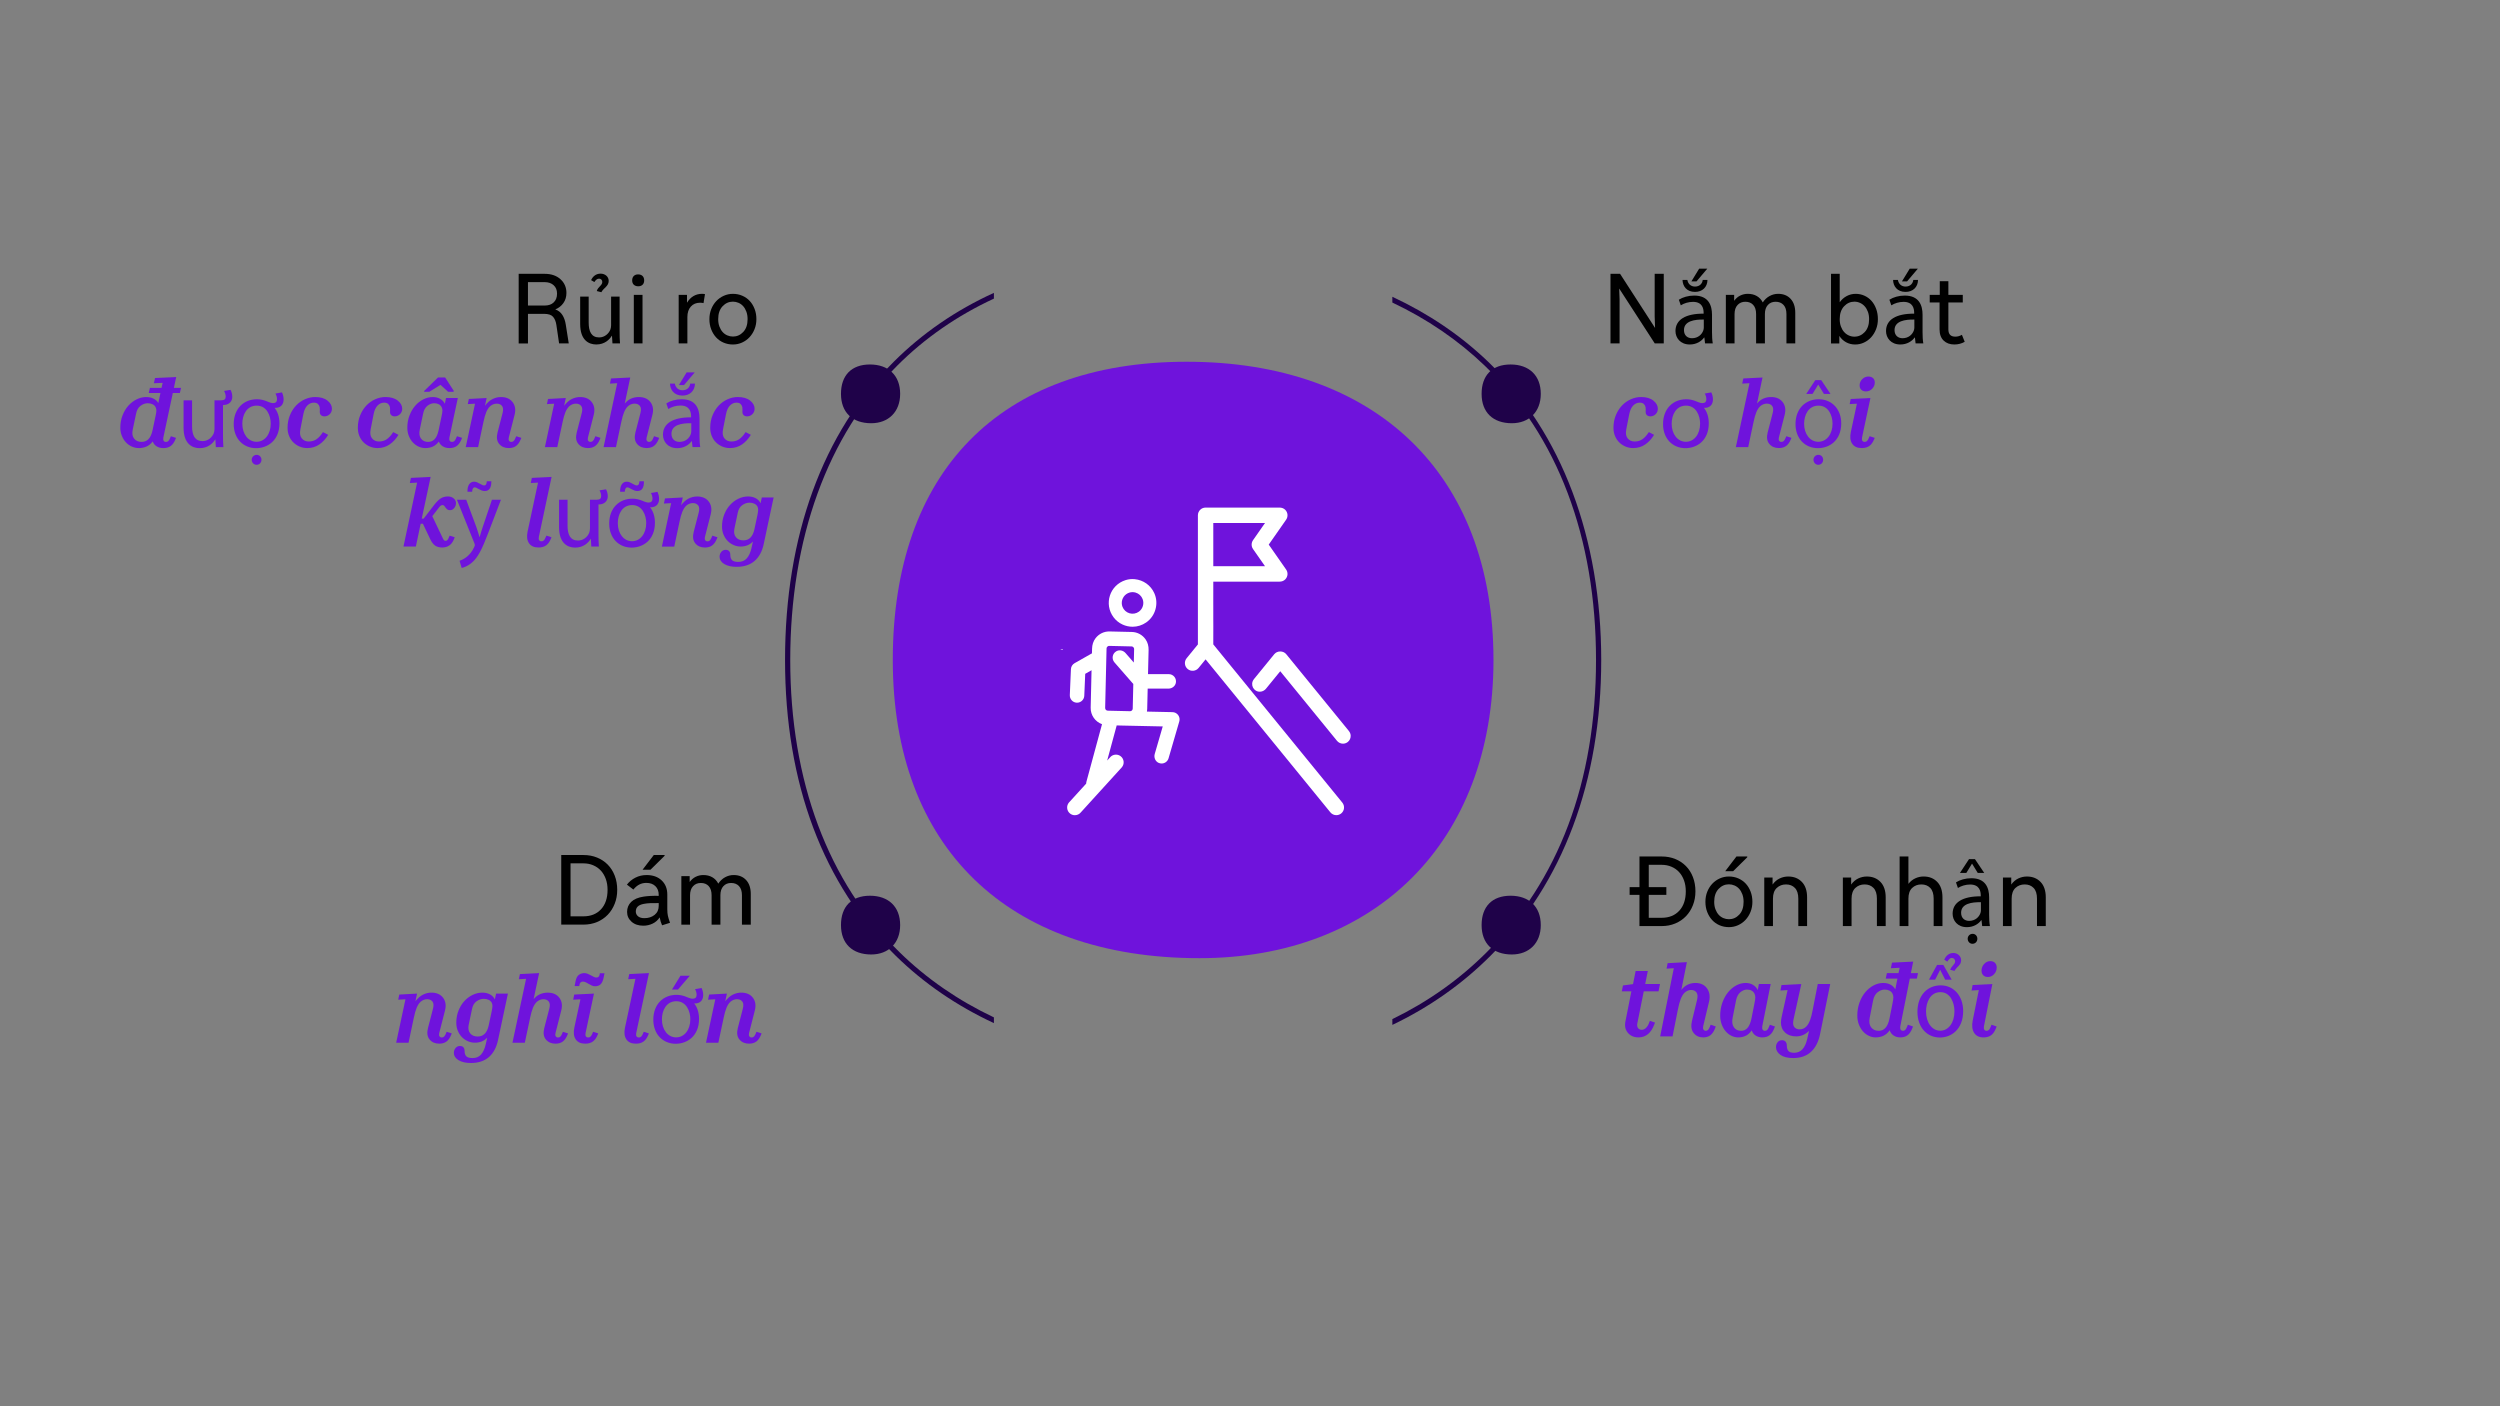 <?xml version="1.0" encoding="UTF-8"?>
<svg xmlns="http://www.w3.org/2000/svg" id="Calque_1" data-name="Calque 1" viewBox="0 0 1920 1080">
  <rect x="0" y="0" width="1920" height="1080" fill="#808080" stroke="none"/>
  <defs>
    <style>
      .cls-1, .cls-2 {
        fill-rule: evenodd;
      }

      .cls-1, .cls-3 {
        fill: #1f0249;
      }

      .cls-2, .cls-4 {
        fill: #6f13dc;
      }

      .cls-5 {
        fill: #fff;
      }
    </style>
  </defs>
  <path class="cls-2" d="M1146.99,506.85c0-143.97-91.6-229.03-235.58-229.03s-225.75,85.06-225.75,229.03,88.33,229.03,235.58,229.03c134.16,0,225.76-88.36,225.76-229.03Z"></path>
  <path class="cls-1" d="M691.32,302.48c0-14.18-9.02-22.56-23.21-22.56s-22.24,8.38-22.24,22.56,8.7,22.56,23.21,22.56c13.22,0,22.24-8.7,22.24-22.56Z"></path>
  <path class="cls-1" d="M1183.32,302.48c0-14.18-9.02-22.56-23.21-22.56s-22.24,8.38-22.24,22.56,8.7,22.56,23.21,22.56c13.22,0,22.24-8.7,22.24-22.56Z"></path>
  <path class="cls-1" d="M691.32,710.48c0-14.18-9.02-22.56-23.21-22.56s-22.24,8.38-22.24,22.56,8.7,22.56,23.21,22.56c13.22,0,22.24-8.7,22.24-22.56Z"></path>
  <path class="cls-1" d="M1183.32,710.48c0-14.18-9.02-22.56-23.21-22.56s-22.24,8.38-22.24,22.56,8.7,22.56,23.21,22.56c13.22,0,22.24-8.7,22.24-22.56Z"></path>
  <g>
    <path d="M431.05,656.66h17.08c3.76,0,7.23.64,10.39,1.93,3.17,1.29,5.9,3.09,8.2,5.42,2.3,2.33,4.1,5.15,5.38,8.46,1.29,3.32,1.93,6.96,1.93,10.91s-.64,7.42-1.93,10.69c-1.29,3.27-3.07,6.09-5.35,8.46-2.28,2.38-5.01,4.23-8.2,5.57-3.19,1.34-6.67,2-10.43,2h-17.08v-53.46ZM448.12,663.05h-9.95v40.69h9.95c5.64,0,10.13-1.81,13.48-5.42,3.34-3.61,5.01-8.59,5.01-14.92,0-3.07-.46-5.87-1.37-8.39-.92-2.52-2.19-4.67-3.82-6.42-1.63-1.76-3.59-3.12-5.87-4.08-2.28-.96-4.75-1.45-7.42-1.45Z"></path>
    <path d="M496.53,672.03c4.85,0,8.72,1.37,11.62,4.12,2.9,2.75,4.34,6.37,4.34,10.88v11.29c0,1.98.15,3.65.45,5.01.3,1.36.84,3.16,1.63,5.38l-6.09,1.93c-.45-.99-.82-1.98-1.11-2.97-.3-.99-.55-2.03-.74-3.12-1.39,2.13-3.19,3.72-5.42,4.79-2.23,1.06-4.6,1.6-7.13,1.6-3.71,0-6.72-1.01-9.02-3.04-2.3-2.03-3.45-4.55-3.45-7.57s1.05-5.63,3.16-7.68c2.1-2.05,5.28-3.4,9.54-4.05,1.63-.25,3.4-.42,5.31-.52,1.9-.1,4-.12,6.27-.07v-.82c0-2.77-.85-4.99-2.56-6.64-1.71-1.66-4.02-2.49-6.94-2.49-1.98,0-3.79.42-5.42,1.26-1.63.84-3.14,2.13-4.53,3.86l-4.97-3.79c1.78-2.28,3.97-4.07,6.57-5.38s5.43-1.97,8.5-1.97ZM488.29,699.95c0,1.54.57,2.78,1.71,3.75,1.14.96,2.75,1.45,4.83,1.45,3.17,0,5.8-.84,7.91-2.52,2.1-1.68,3.16-4.01,3.16-6.98v-2.08c-2.33-.05-4.43-.04-6.31.04-1.88.07-3.59.26-5.12.56-2.13.4-3.69,1.08-4.68,2.04-.99.96-1.48,2.22-1.48,3.75ZM493.49,667.95l8.61-11.29h8.32v.59l-10.84,10.69h-6.09Z"></path>
    <path d="M576.57,710.12h-6.76v-22.57c0-3.07-.76-5.41-2.26-7.02-1.51-1.61-3.53-2.41-6.05-2.41s-4.47.83-5.98,2.49c-1.51,1.66-2.26,3.97-2.26,6.94v22.57h-6.76v-22.57c0-3.07-.74-5.41-2.23-7.02-1.48-1.61-3.49-2.41-6.01-2.41s-4.48.83-6.01,2.49c-1.53,1.66-2.3,3.97-2.3,6.94v22.57h-6.68v-37.27h6.39v4.53c1.29-1.78,2.83-3.12,4.64-4.01,1.81-.89,3.75-1.34,5.83-1.34,2.67,0,4.99.57,6.94,1.71,1.95,1.14,3.48,2.77,4.57,4.9,1.39-2.13,3.12-3.76,5.2-4.9,2.08-1.14,4.28-1.71,6.61-1.71,4.01,0,7.2,1.29,9.58,3.86,2.38,2.57,3.56,6.14,3.56,10.69v23.54Z"></path>
  </g>
  <g>
    <path class="cls-4" d="M304.26,800.8l7.13-33.34-5.57.3.82-3.94,13.66-.74-1.26,5.94c1.83-2.42,3.79-4.14,5.87-5.16,2.08-1.01,4.21-1.52,6.39-1.52,4.01,0,7,1.31,8.98,3.93,1.98,2.62,2.47,5.87,1.49,9.73l-4.46,17.45c-.25,1.04-.17,1.86.22,2.45.4.59.99.89,1.78.89.69,0,1.29-.23,1.78-.71.49-.47.99-1.32,1.48-2.56l.45-1.11,3.94,1.26-.45,1.11c-.94,2.33-2.14,4.03-3.6,5.12-1.46,1.09-3.33,1.63-5.61,1.63-3.12,0-5.57-1.06-7.35-3.19-1.78-2.13-2.2-5.05-1.26-8.76l3.86-14.92c.64-2.47.51-4.31-.41-5.49-.92-1.19-2.29-1.78-4.12-1.78-.94,0-1.86.19-2.75.56-.89.37-1.68.88-2.38,1.52-1.14,1.09-2.1,2.6-2.9,4.53-.79,1.93-1.51,4.46-2.15,7.57l-4.08,19.23h-9.5Z"></path>
    <path class="cls-4" d="M390.08,763.08l-7.65,35.93c-1.19,5.54-3.52,9.83-6.98,12.84-3.47,3.02-8.07,4.53-13.81,4.53-3.91,0-7.07-.72-9.47-2.15-2.4-1.44-3.6-3.34-3.6-5.72,0-1.34.43-2.54,1.3-3.6.87-1.07,1.99-1.6,3.38-1.6,1.19,0,2.08.35,2.67,1.04.59.69.89,1.68.89,2.97,0,1.68.43,2.98,1.3,3.9.87.92,2.51,1.37,4.94,1.37,2.62,0,4.75-.9,6.39-2.71,1.63-1.81,2.85-4.47,3.64-7.98l1.11-4.97c-1.34,1.39-2.8,2.38-4.38,2.97-1.58.59-3.29.89-5.12.89s-3.54-.37-5.27-1.11c-1.73-.74-3.26-1.77-4.57-3.08-1.31-1.31-2.38-2.92-3.19-4.83-.82-1.91-1.23-4-1.23-6.27,0-3.32.56-6.4,1.67-9.24,1.11-2.85,2.6-5.3,4.45-7.35,1.86-2.05,4-3.66,6.42-4.83,2.42-1.16,4.9-1.74,7.42-1.74,2.28,0,4.24.45,5.9,1.34,1.66.89,2.91,2.18,3.75,3.86l.97-4.46h9.06ZM366.92,796.05c2.13,0,3.9-.69,5.31-2.08,1.41-1.38,2.44-3.51,3.08-6.38l2.3-10.84c.4-1.93.59-3.33.59-4.2s-.17-1.67-.52-2.41c-.5-.99-1.3-1.75-2.41-2.26s-2.36-.78-3.75-.78c-1.88,0-3.71.62-5.49,1.86-1.78,1.24-2.95,3.17-3.49,5.79l-2.6,12.4c-.54,2.67-.16,4.83,1.15,6.46,1.31,1.63,3.25,2.45,5.83,2.45Z"></path>
    <path class="cls-4" d="M435.82,794.79c-.94,2.33-2.14,4.03-3.6,5.12-1.46,1.09-3.33,1.63-5.61,1.63-3.12,0-5.57-1.06-7.35-3.19-1.78-2.13-2.2-5.05-1.26-8.76l3.86-14.92c.64-2.47.51-4.31-.41-5.49-.92-1.19-2.29-1.78-4.12-1.78-.94,0-1.86.19-2.75.56-.89.37-1.68.88-2.38,1.52-1.14,1.09-2.1,2.6-2.9,4.53-.79,1.93-1.51,4.46-2.15,7.57l-4.08,19.23h-9.5l10.47-49.08-5.57.3.82-3.94,14.77-.74-4.23,19.97c1.58-1.83,3.28-3.12,5.09-3.86,1.81-.74,3.7-1.11,5.68-1.11,4.01,0,7,1.31,8.98,3.93,1.98,2.62,2.47,5.87,1.48,9.73l-4.45,17.45c-.25,1.04-.17,1.86.22,2.45.4.59.99.89,1.78.89.69,0,1.29-.23,1.78-.71.49-.47.99-1.32,1.48-2.56l.45-1.11,3.94,1.26-.45,1.11Z"></path>
    <path class="cls-4" d="M441.09,789.29l4.68-21.83-5.57.3.82-3.94,15.15-.74-6.46,30.37c-.2,1.09-.11,1.92.26,2.49.37.57.98.85,1.82.85.69,0,1.29-.23,1.78-.71.49-.47.99-1.32,1.48-2.56l.45-1.11,3.94,1.26-.45,1.11c-.94,2.33-2.17,4.03-3.68,5.12-1.51,1.09-3.45,1.63-5.83,1.63-3.42,0-5.87-1.11-7.35-3.34s-1.83-5.2-1.04-8.91ZM441.31,757.29l.74-3.79c.45-2.28,1.27-3.87,2.49-4.79,1.21-.92,2.64-1.37,4.27-1.37.79,0,1.62.17,2.49.52.87.35,1.69.74,2.49,1.19.79.45,1.55.84,2.26,1.19.72.35,1.35.52,1.89.52.64,0,1.19-.16,1.63-.48.45-.32.74-.85.89-1.6l.22-1.19h3.56l-.59,3.12c-.45,2.28-1.18,3.99-2.19,5.12-1.02,1.14-2.51,1.71-4.49,1.71-.89,0-1.73-.19-2.52-.56-.79-.37-1.56-.78-2.3-1.23-.74-.45-1.49-.85-2.23-1.22-.74-.37-1.48-.56-2.23-.56-.64,0-1.2.17-1.67.52-.47.35-.78.92-.93,1.71l-.22,1.19h-3.56Z"></path>
    <path class="cls-4" d="M497.89,794.79c-.94,2.33-2.17,4.03-3.68,5.12-1.51,1.09-3.45,1.63-5.83,1.63-3.42,0-5.87-1.11-7.35-3.34s-1.83-5.2-1.04-8.91l8.02-37.57-5.57.3.82-3.94,15.15-.74-9.8,46.11c-.2,1.09-.11,1.92.26,2.49.37.57.98.85,1.82.85.69,0,1.29-.23,1.78-.71.49-.47.99-1.32,1.48-2.56l.45-1.11,3.94,1.26-.45,1.11Z"></path>
    <path class="cls-4" d="M538.8,758.77c.74,1.56,1.26,3.34,1.26,5.42,0,4.01-2.38,6.68-6.91,6.46,2.38,2.97,3.71,7.05,3.71,11.88,0,13.29-9.21,19.08-17.89,19.08-9.73,0-17.23-7.13-17.23-18.49,0-12.03,7.87-19.08,17.82-19.08,2.23,0,4.16.37,6.16,1.04,1.78.52,4.01,1.93,6.31,1.93,1.93,0,2.97-1.04,2.97-2.97,0-1.63-.52-3.12-1.19-4.38l4.98-.89ZM508.36,782.9c0,7.87,4.53,13.81,10.91,13.81s10.91-5.87,10.91-13.96c0-6.09-3.04-13.81-10.77-13.81s-11.06,7.13-11.06,13.96ZM529.81,749.34l-9.13,10.62h-4.6l6.53-10.62h7.2Z"></path>
    <path class="cls-4" d="M542.21,800.8l7.13-33.34-5.57.3.82-3.94,13.66-.74-1.26,5.94c1.83-2.42,3.79-4.14,5.87-5.16,2.08-1.01,4.21-1.52,6.39-1.52,4.01,0,7,1.31,8.98,3.93,1.98,2.62,2.47,5.87,1.49,9.73l-4.46,17.45c-.25,1.04-.17,1.86.22,2.45.4.59.99.89,1.78.89.69,0,1.29-.23,1.78-.71.49-.47.99-1.32,1.48-2.56l.45-1.11,3.94,1.26-.45,1.11c-.94,2.33-2.14,4.03-3.6,5.12-1.46,1.09-3.33,1.63-5.61,1.63-3.12,0-5.57-1.06-7.35-3.19-1.78-2.13-2.2-5.05-1.26-8.76l3.86-14.92c.64-2.47.51-4.31-.41-5.49-.92-1.19-2.29-1.78-4.12-1.78-.94,0-1.86.19-2.75.56-.89.37-1.68.88-2.38,1.52-1.14,1.09-2.1,2.6-2.9,4.53-.79,1.93-1.51,4.46-2.15,7.57l-4.08,19.23h-9.5Z"></path>
  </g>
  <g>
    <path class="cls-4" d="M106.59,344.12c-1.78,0-3.53-.37-5.23-1.11-1.71-.74-3.22-1.79-4.53-3.16-1.31-1.36-2.38-3.02-3.19-4.97-.82-1.96-1.23-4.1-1.23-6.42,0-3.37.56-6.5,1.67-9.39,1.11-2.9,2.6-5.38,4.45-7.46,1.86-2.08,3.98-3.71,6.39-4.9,2.4-1.19,4.86-1.78,7.39-1.78,2.13,0,3.98.4,5.57,1.19,1.58.79,2.82,1.93,3.71,3.42l1.63-7.72h-8.98l.89-3.93h8.91l.89-3.86-6.76.3.89-4.01,16.26-.74-1.78,8.32h5.49l-.89,3.93h-5.42l-7.28,34.23c-.2,1.09-.11,1.92.26,2.49.37.57.98.85,1.82.85.69,0,1.29-.23,1.78-.71.49-.47.99-1.32,1.48-2.56l.45-1.11,3.94,1.26-.45,1.11c-.94,2.33-2.14,4.03-3.6,5.12-1.46,1.09-3.35,1.63-5.68,1.63-1.98,0-3.69-.45-5.12-1.34-1.44-.89-2.45-2.15-3.04-3.79-1.39,1.83-2.98,3.14-4.79,3.94-1.81.79-3.77,1.19-5.9,1.19ZM108.82,339.37c2.13,0,3.88-.73,5.27-2.19,1.39-1.46,2.4-3.67,3.04-6.64l2.3-10.84c.45-2.03.67-3.5.67-4.42s-.2-1.77-.59-2.56c-.5-.99-1.29-1.74-2.38-2.26-1.09-.52-2.33-.78-3.71-.78-1.88,0-3.7.66-5.46,1.97-1.76,1.31-2.91,3.33-3.45,6.05l-2.6,12.4c-.59,2.82-.22,5.07,1.11,6.76,1.34,1.68,3.27,2.52,5.79,2.52Z"></path>
    <path class="cls-4" d="M177.05,299.42c.82,1.49,1.34,3.34,1.34,5.35,0,3.71-2.67,6.09-6.31,6.24l-.82.07v22.5c0,3.71.07,6.98.3,9.8h-5.79l-.37-5.87h-.15c-1.71,2.9-5.49,6.68-11.88,6.68-5.64,0-12.4-3.12-12.4-15.74v-21.01h6.53v19.9c0,6.83,2.08,11.43,8.02,11.43,4.38,0,7.42-3.04,8.61-5.94.37-.96.59-2.15.59-3.34v-22.05h5.12c2.6,0,3.49-1.04,3.49-2.9,0-1.41-.52-2.97-1.26-4.31l4.97-.82Z"></path>
    <path class="cls-4" d="M216.55,301.35c.74,1.56,1.26,3.34,1.26,5.42,0,4.01-2.38,6.68-6.91,6.46,2.38,2.97,3.71,7.05,3.71,11.88,0,13.29-9.21,19.08-17.89,19.08-9.73,0-17.23-7.13-17.23-18.49,0-12.03,7.87-19.08,17.82-19.08,2.23,0,4.16.37,6.16,1.04,1.78.52,4.01,1.93,6.31,1.93,1.93,0,2.97-1.04,2.97-2.97,0-1.63-.52-3.12-1.19-4.38l4.98-.89ZM186.11,325.48c0,7.87,4.53,13.81,10.91,13.81s10.91-5.87,10.91-13.96c0-6.09-3.04-13.81-10.77-13.81s-11.06,7.13-11.06,13.96ZM200.81,353.1c0,2.08-1.48,3.86-3.79,3.86-2.08,0-3.71-1.78-3.71-3.86s1.71-3.79,3.86-3.79c2,0,3.64,1.71,3.64,3.79Z"></path>
    <path class="cls-4" d="M248.03,331.87l4.01,2.08c-1.83,3.07-4.1,5.53-6.79,7.39-2.7,1.86-5.78,2.78-9.24,2.78-2.08,0-4.04-.38-5.87-1.15-1.83-.77-3.44-1.83-4.83-3.19-1.39-1.36-2.48-2.99-3.27-4.9-.79-1.91-1.19-4.02-1.19-6.35,0-3.51.61-6.73,1.82-9.65,1.21-2.92,2.8-5.41,4.75-7.46,1.96-2.05,4.22-3.65,6.79-4.79,2.57-1.14,5.2-1.71,7.87-1.71,4.01,0,7.15.92,9.43,2.75,2.28,1.83,3.42,3.91,3.42,6.24,0,1.68-.57,3.08-1.71,4.19-1.14,1.11-2.5,1.67-4.08,1.67-1.04,0-1.89-.3-2.56-.89-.67-.59-1-1.41-1-2.45,0-.64.01-1.27.04-1.89.02-.62-.01-1.22-.11-1.82-.2-.99-.66-1.82-1.37-2.49-.72-.67-1.77-1-3.16-1-1.83,0-3.48.73-4.94,2.19-1.46,1.46-2.49,3.7-3.08,6.72l-2.23,11.36c-.64,3.12-.31,5.49,1,7.13,1.31,1.63,3.11,2.45,5.38,2.45s4.2-.57,5.9-1.71,3.38-2.97,5.01-5.5Z"></path>
    <path class="cls-4" d="M302,331.87l4.01,2.08c-1.83,3.07-4.1,5.53-6.79,7.39-2.7,1.86-5.78,2.78-9.24,2.78-2.08,0-4.04-.38-5.87-1.15-1.83-.77-3.44-1.83-4.83-3.19-1.39-1.36-2.48-2.99-3.27-4.9-.79-1.91-1.19-4.02-1.19-6.35,0-3.51.61-6.73,1.82-9.65,1.21-2.92,2.8-5.41,4.75-7.46,1.96-2.05,4.22-3.65,6.79-4.79,2.57-1.14,5.2-1.71,7.87-1.71,4.01,0,7.15.92,9.43,2.75,2.28,1.83,3.42,3.91,3.42,6.24,0,1.68-.57,3.08-1.71,4.19-1.14,1.11-2.5,1.67-4.08,1.67-1.04,0-1.89-.3-2.56-.89-.67-.59-1-1.41-1-2.45,0-.64.01-1.27.04-1.89.02-.62-.01-1.22-.11-1.82-.2-.99-.66-1.82-1.37-2.49-.72-.67-1.77-1-3.16-1-1.83,0-3.48.73-4.94,2.19-1.46,1.46-2.49,3.7-3.08,6.72l-2.23,11.36c-.64,3.12-.31,5.49,1,7.13,1.31,1.63,3.11,2.45,5.38,2.45s4.2-.57,5.9-1.71,3.38-2.97,5.01-5.5Z"></path>
    <path class="cls-4" d="M326.65,344.12c-1.73,0-3.43-.37-5.09-1.11-1.66-.74-3.13-1.79-4.42-3.16-1.29-1.36-2.33-3.02-3.12-4.97-.79-1.96-1.19-4.1-1.19-6.42,0-3.37.56-6.5,1.67-9.39,1.11-2.9,2.57-5.38,4.38-7.46,1.81-2.08,3.89-3.71,6.24-4.9,2.35-1.19,4.76-1.78,7.24-1.78,2.13,0,4,.45,5.61,1.34,1.61.89,2.83,2.15,3.68,3.79l.89-4.38h9.06l-6.46,30.37c-.2,1.09-.11,1.92.26,2.49.37.57.98.85,1.82.85.69,0,1.29-.23,1.78-.71.49-.47.99-1.32,1.48-2.56l.45-1.11,3.94,1.26-.45,1.11c-.94,2.33-2.14,4.03-3.6,5.12-1.46,1.09-3.35,1.63-5.68,1.63-1.93,0-3.63-.45-5.09-1.34-1.46-.89-2.46-2.13-3.01-3.71-1.39,1.83-2.93,3.13-4.64,3.9-1.71.77-3.63,1.15-5.75,1.15ZM328.88,339.37c2.03,0,3.7-.73,5.01-2.19,1.31-1.46,2.29-3.67,2.93-6.64l2.3-10.84c.45-2.03.67-3.5.67-4.42s-.2-1.77-.59-2.56c-.5-.99-1.24-1.74-2.23-2.26-.99-.52-2.15-.78-3.49-.78-1.83,0-3.58.66-5.23,1.97-1.66,1.31-2.76,3.33-3.3,6.05l-2.6,12.4c-.59,2.82-.26,5.07,1,6.76,1.26,1.68,3.11,2.52,5.53,2.52ZM344.18,300.91l-5.87-5.35-8.61,5.35h-4.01l.15-.74,10.54-10.25h5.49l6.61,10.25-.15.74h-4.16Z"></path>
    <path class="cls-4" d="M357.69,343.38l7.13-33.34-5.57.3.82-3.93,13.66-.74-1.26,5.94c1.83-2.42,3.79-4.15,5.87-5.16,2.08-1.01,4.21-1.52,6.39-1.52,4.01,0,7,1.31,8.98,3.94,1.98,2.62,2.47,5.87,1.49,9.73l-4.46,17.45c-.25,1.04-.17,1.86.22,2.45.4.59.99.89,1.78.89.69,0,1.29-.23,1.78-.71.49-.47.99-1.32,1.48-2.56l.45-1.11,3.94,1.26-.45,1.11c-.94,2.33-2.14,4.03-3.6,5.12-1.46,1.09-3.33,1.63-5.61,1.63-3.12,0-5.57-1.06-7.35-3.19-1.78-2.13-2.2-5.05-1.26-8.76l3.86-14.92c.64-2.47.51-4.31-.41-5.49-.92-1.19-2.29-1.78-4.12-1.78-.94,0-1.86.19-2.75.56-.89.37-1.68.88-2.38,1.52-1.14,1.09-2.1,2.6-2.9,4.53-.79,1.93-1.51,4.45-2.15,7.57l-4.08,19.23h-9.5Z"></path>
    <path class="cls-4" d="M418.49,343.38l7.13-33.34-5.57.3.82-3.93,13.66-.74-1.26,5.94c1.83-2.42,3.79-4.15,5.87-5.16,2.08-1.01,4.21-1.52,6.39-1.52,4.01,0,7,1.31,8.98,3.94,1.98,2.62,2.47,5.87,1.49,9.73l-4.46,17.45c-.25,1.04-.17,1.86.22,2.45.4.59.99.89,1.78.89.69,0,1.29-.23,1.78-.71.49-.47.99-1.32,1.48-2.56l.45-1.11,3.94,1.26-.45,1.11c-.94,2.33-2.14,4.03-3.6,5.12-1.46,1.09-3.33,1.63-5.61,1.63-3.12,0-5.57-1.06-7.35-3.19-1.78-2.13-2.2-5.05-1.26-8.76l3.86-14.92c.64-2.47.51-4.31-.41-5.49-.92-1.19-2.29-1.78-4.12-1.78-.94,0-1.86.19-2.75.56-.89.37-1.68.88-2.38,1.52-1.14,1.09-2.1,2.6-2.9,4.53-.79,1.93-1.51,4.45-2.15,7.57l-4.08,19.23h-9.5Z"></path>
    <path class="cls-4" d="M505.81,337.36c-.94,2.33-2.14,4.03-3.6,5.12-1.46,1.09-3.33,1.63-5.61,1.63-3.12,0-5.57-1.06-7.35-3.19-1.78-2.13-2.2-5.05-1.26-8.76l3.86-14.92c.64-2.47.51-4.31-.41-5.49-.92-1.19-2.29-1.78-4.12-1.78-.94,0-1.86.19-2.75.56-.89.37-1.68.88-2.38,1.52-1.14,1.09-2.1,2.6-2.9,4.53-.79,1.93-1.51,4.45-2.15,7.57l-4.08,19.23h-9.5l10.47-49.08-5.57.3.82-3.94,14.77-.74-4.23,19.97c1.58-1.83,3.28-3.12,5.09-3.86,1.81-.74,3.7-1.11,5.68-1.11,4.01,0,7,1.31,8.98,3.94,1.98,2.62,2.47,5.87,1.48,9.73l-4.45,17.45c-.25,1.04-.17,1.86.22,2.45.4.59.99.89,1.78.89.69,0,1.29-.23,1.78-.71.49-.47.99-1.32,1.48-2.56l.45-1.11,3.94,1.26-.45,1.11Z"></path>
    <path class="cls-4" d="M531.87,343.38l-.52-4.53h-.22c-2,2.82-5.87,5.35-10.99,5.35-7.28,0-10.99-5.12-10.99-10.32,0-8.69,7.72-13.44,21.61-13.37v-.74c0-2.97-.82-8.32-8.17-8.32-3.34,0-6.83,1.04-9.36,2.67l-1.49-4.31c2.97-1.93,7.28-3.19,11.81-3.19,10.99,0,13.66,7.5,13.66,14.7v13.44c0,3.12.15,6.16.59,8.61h-5.94ZM518.28,294.6c.45,2.9,2.6,5.12,5.87,5.12,3.79,0,5.72-2.6,5.94-5.12h3.64c-.07,5.57-3.94,9.21-9.58,9.21-6.53,0-9.5-4.53-9.58-9.21h3.71ZM530.9,325.04c-7.13-.15-15.22,1.11-15.22,8.09,0,4.23,2.82,6.24,6.16,6.24,4.68,0,7.65-2.97,8.69-6.01.22-.67.37-1.41.37-2.08v-6.24ZM533.58,285.98l-8.24,9.73h-3.94l5.94-9.73h6.24Z"></path>
    <path class="cls-4" d="M572.63,331.87l4.01,2.08c-1.83,3.07-4.1,5.53-6.79,7.39-2.7,1.86-5.78,2.78-9.24,2.78-2.08,0-4.04-.38-5.87-1.15-1.83-.77-3.44-1.83-4.83-3.19-1.39-1.36-2.48-2.99-3.27-4.9-.79-1.91-1.19-4.02-1.19-6.35,0-3.51.61-6.73,1.82-9.65,1.21-2.92,2.8-5.41,4.75-7.46,1.96-2.05,4.22-3.65,6.79-4.79,2.57-1.14,5.2-1.71,7.87-1.71,4.01,0,7.15.92,9.43,2.75,2.28,1.83,3.42,3.91,3.42,6.24,0,1.68-.57,3.08-1.71,4.19-1.14,1.11-2.5,1.67-4.08,1.67-1.04,0-1.89-.3-2.56-.89-.67-.59-1-1.41-1-2.45,0-.64.01-1.27.04-1.89.02-.62-.01-1.22-.11-1.82-.2-.99-.66-1.82-1.37-2.49-.72-.67-1.77-1-3.16-1-1.83,0-3.48.73-4.94,2.19-1.46,1.46-2.49,3.7-3.08,6.72l-2.23,11.36c-.64,3.12-.31,5.49,1,7.13,1.31,1.63,3.11,2.45,5.38,2.45s4.2-.57,5.9-1.71,3.38-2.97,5.01-5.5Z"></path>
    <path class="cls-4" d="M339.57,420.49c-2.13,0-3.91-.48-5.35-1.45-1.44-.97-2.72-2.66-3.86-5.09l-5.57-11.73h-1.71l-3.71,17.52h-9.5l10.47-49.08-5.57.3.82-3.94,15.15-.74-6.83,32h1.48l8.09-10.54c1.98-2.52,3.74-4.23,5.27-5.12,1.53-.89,3.27-1.34,5.2-1.34,1.83,0,3.33.5,4.49,1.49,1.16.99,1.75,2.18,1.75,3.56,0,1.54-.46,2.83-1.37,3.9-.92,1.06-1.99,1.6-3.23,1.6-.84,0-1.53-.2-2.08-.59-.55-.4-1.24-1.21-2.08-2.45-.2-.3-.45-.52-.74-.67-.3-.15-.62-.22-.96-.22s-.72.12-1.11.37c-.4.25-.79.62-1.19,1.11l-5.42,7.05,8.09,17c.35.74.67,1.25.97,1.52.3.27.69.41,1.19.41s.94-.2,1.34-.59c.4-.4.82-1.16,1.26-2.3l.45-1.11,3.94,1.26-.45,1.11c-.94,2.43-2.19,4.16-3.75,5.2-1.56,1.04-3.38,1.56-5.46,1.56Z"></path>
    <path class="cls-4" d="M358.06,383.81l7.87,21.24c.82,2.38,1.71,5.2,2.3,7.35h.15c.67-2.15,1.41-4.9,2.3-7.5l7.13-21.09h6.91l-9.8,25.62c-4.68,12.33-7.87,18.64-12.33,22.5-3.19,2.82-6.39,3.94-8.02,4.23l-1.63-5.49c1.63-.52,3.79-1.56,5.72-3.19,1.78-1.41,4.01-3.93,5.49-7.28.3-.67.52-1.19.52-1.56s-.15-.89-.45-1.71l-13.29-33.12h7.13ZM359.02,377.65c-.15-4.83,1.86-7.72,5.05-7.72,1.63,0,2.9.67,4.6,1.63,1.19.67,2.23,1.26,3.12,1.26,1.19,0,1.93-.67,2.08-3.19h3.49c.07,4.97-1.63,7.5-5.12,7.5-1.56,0-2.97-.67-4.53-1.49-1.49-.89-2.3-1.34-3.19-1.34-1.19,0-1.78,1.26-1.93,3.34h-3.56Z"></path>
    <path class="cls-4" d="M423.1,413.73c-.94,2.33-2.17,4.03-3.68,5.12-1.51,1.09-3.45,1.63-5.83,1.63-3.42,0-5.87-1.11-7.35-3.34s-1.83-5.2-1.04-8.91l8.02-37.57-5.57.3.82-3.94,15.15-.74-9.8,46.11c-.2,1.09-.11,1.92.26,2.49.37.57.98.85,1.82.85.69,0,1.29-.23,1.78-.71.49-.47.99-1.32,1.48-2.56l.45-1.11,3.94,1.26-.45,1.11Z"></path>
    <path class="cls-4" d="M465.42,375.79c.82,1.49,1.34,3.34,1.34,5.35,0,3.71-2.67,6.09-6.31,6.24l-.82.07v22.5c0,3.71.07,6.98.3,9.8h-5.79l-.37-5.87h-.15c-1.71,2.9-5.49,6.68-11.88,6.68-5.64,0-12.4-3.12-12.4-15.74v-21.01h6.53v19.9c0,6.83,2.08,11.43,8.02,11.43,4.38,0,7.42-3.04,8.61-5.94.37-.97.59-2.15.59-3.34v-22.05h5.12c2.6,0,3.49-1.04,3.49-2.9,0-1.41-.52-2.97-1.26-4.31l4.97-.82Z"></path>
    <path class="cls-4" d="M504.92,377.72c.74,1.56,1.26,3.34,1.26,5.42,0,4.01-2.38,6.68-6.91,6.46,2.38,2.97,3.71,7.05,3.71,11.88,0,13.29-9.21,19.08-17.89,19.08-9.73,0-17.23-7.13-17.23-18.49,0-12.03,7.87-19.08,17.82-19.08,2.23,0,4.16.37,6.16,1.04,1.78.52,4.01,1.93,6.31,1.93,1.93,0,2.97-1.04,2.97-2.97,0-1.63-.52-3.12-1.19-4.38l4.98-.89ZM474.48,401.85c0,7.87,4.53,13.81,10.91,13.81s10.91-5.87,10.91-13.96c0-6.09-3.04-13.81-10.77-13.81s-11.06,7.13-11.06,13.96ZM476.26,377.65c-.15-4.83,1.86-7.72,5.05-7.72,1.63,0,2.9.67,4.6,1.63,1.19.67,2.23,1.26,3.12,1.26,1.19,0,1.86-.67,2.08-3.19h3.42c.15,4.97-1.56,7.5-5.05,7.5-1.56,0-2.97-.67-4.53-1.49-1.49-.89-2.3-1.34-3.19-1.34-1.19,0-1.78,1.26-1.93,3.34h-3.56Z"></path>
    <path class="cls-4" d="M508.33,419.75l7.13-33.34-5.57.3.82-3.93,13.66-.74-1.26,5.94c1.83-2.42,3.79-4.15,5.87-5.16,2.08-1.01,4.21-1.52,6.39-1.52,4.01,0,7,1.31,8.98,3.94,1.98,2.62,2.47,5.87,1.49,9.73l-4.46,17.45c-.25,1.04-.17,1.86.22,2.45.4.59.99.89,1.78.89.69,0,1.29-.23,1.78-.71.49-.47.99-1.32,1.48-2.56l.45-1.11,3.94,1.26-.45,1.11c-.94,2.33-2.14,4.03-3.6,5.12-1.46,1.09-3.33,1.63-5.61,1.63-3.12,0-5.57-1.06-7.35-3.19-1.78-2.13-2.2-5.05-1.26-8.76l3.86-14.92c.64-2.47.51-4.31-.41-5.49-.92-1.19-2.29-1.78-4.12-1.78-.94,0-1.86.19-2.75.56-.89.37-1.68.88-2.38,1.52-1.14,1.09-2.1,2.6-2.9,4.53-.79,1.93-1.51,4.45-2.15,7.57l-4.08,19.23h-9.5Z"></path>
    <path class="cls-4" d="M594.16,382.03l-7.65,35.93c-1.19,5.54-3.52,9.83-6.98,12.84-3.47,3.02-8.07,4.53-13.81,4.53-3.91,0-7.07-.72-9.47-2.15-2.4-1.44-3.6-3.34-3.6-5.72,0-1.34.43-2.54,1.3-3.6.87-1.07,1.99-1.6,3.38-1.6,1.19,0,2.08.35,2.67,1.04.59.69.89,1.68.89,2.97,0,1.68.43,2.98,1.3,3.9.87.92,2.51,1.37,4.94,1.37,2.62,0,4.75-.9,6.39-2.71,1.63-1.81,2.85-4.47,3.64-7.98l1.11-4.97c-1.34,1.39-2.8,2.38-4.38,2.97-1.58.59-3.29.89-5.12.89s-3.54-.37-5.27-1.11c-1.73-.74-3.26-1.77-4.57-3.08-1.31-1.31-2.38-2.92-3.19-4.83-.82-1.91-1.23-4-1.23-6.27,0-3.32.56-6.4,1.67-9.24,1.11-2.85,2.6-5.3,4.45-7.35,1.86-2.05,4-3.66,6.42-4.83,2.42-1.16,4.9-1.75,7.42-1.75,2.28,0,4.24.45,5.9,1.34,1.66.89,2.91,2.18,3.75,3.86l.97-4.45h9.06ZM570.99,415c2.13,0,3.9-.69,5.31-2.08,1.41-1.38,2.44-3.51,3.08-6.38l2.3-10.84c.4-1.93.59-3.33.59-4.2s-.17-1.67-.52-2.41c-.5-.99-1.3-1.74-2.41-2.26-1.11-.52-2.36-.78-3.75-.78-1.88,0-3.71.62-5.49,1.86-1.78,1.24-2.95,3.17-3.49,5.79l-2.6,12.4c-.54,2.67-.16,4.83,1.15,6.46,1.31,1.63,3.25,2.45,5.83,2.45Z"></path>
  </g>
  <g>
    <path d="M398.34,210.3h20.05c4.95,0,8.96,1.37,12.03,4.12,3.07,2.75,4.6,6.27,4.6,10.58,0,2.97-.78,5.56-2.34,7.76-1.56,2.2-3.63,3.82-6.2,4.86,2.33.84,4.13,2.26,5.42,4.27,1.29,2,2.15,4.44,2.6,7.31l2.3,14.55h-7.42l-2.08-14.18c-.4-2.67-1.25-4.76-2.56-6.27-1.31-1.51-3.6-2.26-6.87-2.26h-12.4v22.72h-7.13v-53.46ZM418.39,216.68h-12.92v17.97h12.92c2.92,0,5.22-.82,6.9-2.45,1.68-1.63,2.52-3.86,2.52-6.68s-.87-4.88-2.6-6.46c-1.73-1.58-4.01-2.38-6.83-2.38Z"></path>
    <path d="M475.86,253.95c0,3.71.07,6.98.3,9.8h-5.79l-.37-5.87h-.15c-1.71,2.9-5.49,6.68-11.88,6.68-5.64,0-12.4-3.12-12.4-15.74v-21.01h6.53v19.9c0,6.83,2.08,11.43,8.02,11.43,4.38,0,7.42-3.04,8.61-5.94.37-.97.59-2.15.59-3.34v-22.05h6.53v26.14ZM458.33,223.51c.89-3.27,4.23-4.23,4.23-6.98,0-1.56-1.11-2.52-2.52-2.52-1.56,0-2.75,1.26-3.56,2.6l-2.52-1.48c1.26-2.67,3.56-4.97,7.28-4.97,3.49,0,6.24,2.3,6.24,5.57,0,4.16-3.94,5.35-5.64,8.69l-3.49-.89Z"></path>
    <path d="M490.04,210.74c1.48,0,2.64.41,3.45,1.22s1.23,1.94,1.23,3.38-.41,2.55-1.23,3.34c-.82.79-1.92,1.19-3.3,1.19s-2.57-.4-3.42-1.19c-.84-.79-1.26-1.9-1.26-3.34s.41-2.56,1.23-3.38,1.92-1.22,3.3-1.22ZM486.77,226.48h6.68v37.27h-6.68v-37.27Z"></path>
    <path d="M521.22,263.75v-37.27h6.39v6.01c1.34-2.23,2.98-3.92,4.94-5.09,1.95-1.16,4.17-1.75,6.64-1.75.4,0,.8.03,1.23.07.42.05.75.1,1,.15l-1.11,6.91c-.4-.1-.82-.17-1.26-.22-.45-.05-.92-.07-1.41-.07-2.97,0-5.33.99-7.09,2.97-1.76,1.98-2.64,4.65-2.64,8.02v20.27h-6.68Z"></path>
    <path d="M562.87,225.67c2.57,0,4.97.48,7.2,1.45,2.23.96,4.13,2.3,5.72,4.01,1.58,1.71,2.83,3.76,3.75,6.16.92,2.4,1.37,5.01,1.37,7.83s-.47,5.27-1.41,7.65c-.94,2.38-2.23,4.44-3.86,6.2-1.63,1.76-3.55,3.13-5.75,4.12-2.2.99-4.54,1.49-7.02,1.49s-4.97-.48-7.2-1.45c-2.23-.96-4.13-2.31-5.72-4.05-1.58-1.73-2.83-3.79-3.75-6.16-.92-2.38-1.37-4.97-1.37-7.8s.47-5.35,1.41-7.72c.94-2.38,2.23-4.43,3.86-6.16,1.63-1.73,3.55-3.09,5.75-4.08,2.2-.99,4.54-1.49,7.02-1.49ZM562.87,258.48c3.07,0,5.72-1.17,7.94-3.53,2.23-2.35,3.34-5.63,3.34-9.84,0-2.13-.31-4.03-.93-5.72-.62-1.68-1.44-3.09-2.45-4.23-1.02-1.14-2.22-2-3.6-2.6-1.39-.59-2.82-.89-4.31-.89-3.07,0-5.72,1.19-7.94,3.56-2.23,2.38-3.34,5.67-3.34,9.87,0,2.13.31,4.02.93,5.68.62,1.66,1.44,3.06,2.45,4.2,1.01,1.14,2.21,2,3.6,2.6,1.39.59,2.82.89,4.31.89Z"></path>
  </g>
  <g>
    <path class="cls-4" d="M1266.32,331.87l4.01,2.08c-1.83,3.07-4.1,5.53-6.79,7.39-2.7,1.86-5.78,2.78-9.24,2.78-2.08,0-4.04-.38-5.87-1.15-1.83-.77-3.44-1.83-4.83-3.19-1.39-1.36-2.48-2.99-3.27-4.9-.79-1.91-1.19-4.02-1.19-6.35,0-3.51.61-6.73,1.82-9.65,1.21-2.92,2.8-5.41,4.75-7.46,1.95-2.05,4.22-3.65,6.79-4.79,2.57-1.14,5.2-1.71,7.87-1.71,4.01,0,7.15.92,9.43,2.75,2.28,1.83,3.42,3.91,3.42,6.24,0,1.68-.57,3.08-1.71,4.19-1.14,1.11-2.5,1.67-4.08,1.67-1.04,0-1.89-.3-2.56-.89-.67-.59-1-1.41-1-2.45,0-.64.01-1.27.04-1.89.02-.62-.01-1.22-.11-1.82-.2-.99-.66-1.82-1.37-2.49-.72-.67-1.77-1-3.16-1-1.83,0-3.48.73-4.94,2.19-1.46,1.46-2.49,3.7-3.08,6.72l-2.23,11.36c-.64,3.12-.31,5.49,1,7.13,1.31,1.63,3.11,2.45,5.38,2.45s4.2-.57,5.9-1.71c1.71-1.14,3.38-2.97,5.01-5.5Z"></path>
    <path class="cls-4" d="M1314.28,301.35c.74,1.56,1.26,3.34,1.26,5.42,0,4.01-2.38,6.68-6.91,6.46,2.38,2.97,3.71,7.05,3.71,11.88,0,13.29-9.21,19.08-17.89,19.08-9.73,0-17.23-7.13-17.23-18.49,0-12.03,7.87-19.08,17.82-19.08,2.23,0,4.16.37,6.16,1.04,1.78.52,4.01,1.93,6.31,1.93,1.93,0,2.97-1.04,2.97-2.97,0-1.63-.52-3.12-1.19-4.38l4.97-.89ZM1283.84,325.48c0,7.87,4.53,13.81,10.92,13.81s10.91-5.87,10.91-13.96c0-6.09-3.04-13.81-10.77-13.81s-11.06,7.13-11.06,13.96Z"></path>
    <path class="cls-4" d="M1375.38,337.36c-.94,2.33-2.14,4.03-3.6,5.12-1.46,1.09-3.33,1.63-5.61,1.63-3.12,0-5.57-1.06-7.35-3.19-1.78-2.13-2.2-5.05-1.26-8.76l3.86-14.92c.64-2.47.51-4.31-.41-5.49-.92-1.19-2.29-1.78-4.12-1.78-.94,0-1.86.19-2.75.56-.89.37-1.68.88-2.38,1.52-1.14,1.09-2.1,2.6-2.9,4.53-.79,1.93-1.51,4.45-2.15,7.57l-4.08,19.23h-9.5l10.47-49.08-5.57.3.82-3.94,14.77-.74-4.23,19.97c1.58-1.83,3.28-3.12,5.09-3.86,1.81-.74,3.7-1.11,5.68-1.11,4.01,0,7,1.31,8.98,3.94,1.98,2.62,2.47,5.87,1.49,9.73l-4.46,17.45c-.25,1.04-.17,1.86.22,2.45.4.59.99.89,1.78.89.69,0,1.29-.23,1.78-.71.5-.47.99-1.32,1.49-2.56l.45-1.11,3.94,1.26-.45,1.11Z"></path>
    <path class="cls-4" d="M1414.07,325.11c0,13.29-9.21,19.08-17.89,19.08-9.73,0-17.23-7.13-17.23-18.49,0-12.03,7.87-19.08,17.82-19.08s17.3,7.5,17.3,18.49ZM1385.56,325.48c0,7.87,4.53,13.81,10.92,13.81s10.91-5.87,10.91-13.96c0-6.09-3.04-13.81-10.77-13.81s-11.06,7.13-11.06,13.96ZM1398.7,291.92l7.13,10.62h-5.05l-4.31-7.05h-.15l-4.31,7.05h-4.83l6.98-10.62h4.53ZM1400.18,353.1c0,2.08-1.49,3.86-3.79,3.86-2.08,0-3.64-1.78-3.64-3.86s1.63-3.79,3.79-3.79,3.64,1.71,3.64,3.79Z"></path>
    <path class="cls-4" d="M1421.42,331.87l4.68-21.83-5.57.3.82-3.93,15.15-.74-6.46,30.37c-.2,1.09-.11,1.92.26,2.49.37.57.98.85,1.82.85.69,0,1.29-.23,1.78-.71.49-.47.99-1.32,1.49-2.56l.45-1.11,3.94,1.26-.45,1.11c-.94,2.33-2.17,4.03-3.67,5.12-1.51,1.09-3.45,1.63-5.83,1.63-3.42,0-5.87-1.11-7.35-3.34-1.48-2.23-1.83-5.2-1.04-8.91ZM1434.93,289.18c1.48,0,2.67.41,3.56,1.22s1.34,1.94,1.34,3.38c0,1.83-.67,3.43-2,4.79-1.34,1.36-2.92,2.04-4.75,2.04-1.49,0-2.67-.41-3.56-1.23-.89-.82-1.34-1.94-1.34-3.38,0-1.83.67-3.43,2-4.79,1.34-1.36,2.92-2.04,4.75-2.04Z"></path>
  </g>
  <g>
    <path d="M1277.77,263.75h-6.91l-27.32-42.17.3,8.17v34h-6.98v-53.46h7.35l26.88,41.58-.3-9.06v-32.52h6.98v53.46Z"></path>
    <path d="M1309.48,263.75l-.52-4.53h-.22c-2,2.82-5.87,5.35-10.99,5.35-7.28,0-10.99-5.12-10.99-10.32,0-8.69,7.72-13.44,21.61-13.36v-.74c0-2.97-.82-8.32-8.17-8.32-3.34,0-6.83,1.04-9.36,2.67l-1.49-4.31c2.97-1.93,7.28-3.19,11.81-3.19,10.99,0,13.66,7.5,13.66,14.7v13.44c0,3.12.15,6.16.59,8.61h-5.94ZM1295.89,214.97c.45,2.9,2.6,5.12,5.87,5.12,3.79,0,5.72-2.6,5.94-5.12h3.64c-.07,5.57-3.93,9.21-9.58,9.21-6.53,0-9.5-4.53-9.58-9.21h3.71ZM1308.51,245.42c-7.13-.15-15.22,1.11-15.22,8.09,0,4.23,2.82,6.24,6.16,6.24,4.68,0,7.65-2.97,8.69-6.01.22-.67.37-1.41.37-2.08v-6.24ZM1311.18,206.36l-8.24,9.73h-3.94l5.94-9.73h6.24Z"></path>
    <path d="M1378.75,263.75h-6.76v-22.57c0-3.07-.75-5.41-2.26-7.02-1.51-1.61-3.53-2.41-6.05-2.41s-4.47.83-5.98,2.49c-1.51,1.66-2.26,3.97-2.26,6.94v22.57h-6.76v-22.57c0-3.07-.74-5.41-2.23-7.02-1.49-1.61-3.49-2.41-6.01-2.41s-4.48.83-6.01,2.49c-1.53,1.66-2.3,3.97-2.3,6.94v22.57h-6.68v-37.27h6.38v4.53c1.29-1.78,2.83-3.12,4.64-4.01,1.81-.89,3.75-1.34,5.83-1.34,2.67,0,4.99.57,6.94,1.71,1.96,1.14,3.48,2.77,4.57,4.9,1.38-2.13,3.12-3.76,5.2-4.9,2.08-1.14,4.28-1.71,6.61-1.71,4.01,0,7.2,1.29,9.58,3.86,2.38,2.57,3.56,6.14,3.56,10.69v23.54Z"></path>
    <path d="M1425.15,225.67c2.42,0,4.69.48,6.79,1.45,2.1.96,3.91,2.3,5.42,4.01,1.51,1.71,2.7,3.76,3.56,6.16.87,2.4,1.3,5.01,1.3,7.83s-.46,5.27-1.37,7.65c-.92,2.38-2.17,4.44-3.75,6.2-1.58,1.76-3.44,3.13-5.57,4.12s-4.38,1.49-6.76,1.49c-2.52,0-4.84-.57-6.94-1.71-2.1-1.14-3.85-2.77-5.23-4.9v5.79h-6.38v-53.46h6.68v21.83c1.43-2.03,3.22-3.61,5.35-4.75,2.13-1.14,4.43-1.71,6.9-1.71ZM1424.18,231.68c-3.07,0-5.72,1.19-7.94,3.56s-3.34,5.67-3.34,9.87c0,2.13.31,4.02.93,5.68.62,1.66,1.43,3.06,2.45,4.2,1.01,1.14,2.21,2.02,3.6,2.64,1.39.62,2.82.93,4.31.93,3.07,0,5.72-1.19,7.94-3.56s3.34-5.67,3.34-9.88c0-2.13-.31-4.02-.93-5.68-.62-1.66-1.44-3.06-2.45-4.19-1.02-1.14-2.22-2.02-3.6-2.64s-2.82-.93-4.31-.93Z"></path>
    <path d="M1471.18,263.75l-.52-4.53h-.22c-2,2.82-5.87,5.35-10.99,5.35-7.28,0-10.99-5.12-10.99-10.32,0-8.69,7.72-13.44,21.61-13.36v-.74c0-2.97-.82-8.32-8.17-8.32-3.34,0-6.83,1.04-9.36,2.67l-1.49-4.31c2.97-1.93,7.28-3.19,11.81-3.19,10.99,0,13.66,7.5,13.66,14.7v13.44c0,3.12.15,6.16.59,8.61h-5.94ZM1457.59,214.97c.45,2.9,2.6,5.12,5.87,5.12,3.79,0,5.72-2.6,5.94-5.12h3.64c-.07,5.57-3.93,9.21-9.58,9.21-6.53,0-9.5-4.53-9.58-9.21h3.71ZM1470.22,245.42c-7.13-.15-15.22,1.11-15.22,8.09,0,4.23,2.82,6.24,6.16,6.24,4.68,0,7.65-2.97,8.69-6.01.22-.67.37-1.41.37-2.08v-6.24ZM1472.89,206.36l-8.24,9.73h-3.94l5.94-9.73h6.24Z"></path>
    <path d="M1482.02,226.48h7.72v-10.54h6.61v10.54h11.06v5.79h-11.06v20.64c0,1.88.43,3.29,1.3,4.23.87.94,2.21,1.41,4.05,1.41.84,0,1.67-.11,2.49-.33.82-.22,1.67-.58,2.56-1.08l2.15,5.35c-1.14.69-2.4,1.21-3.79,1.56-1.39.35-2.77.52-4.16.52-3.42,0-6.16-1-8.24-3.01-2.08-2-3.12-4.86-3.12-8.58v-20.71h-7.57v-5.79Z"></path>
  </g>
  <g>
    <path class="cls-4" d="M1265.52,745.74l-2,9.98h11.36l-1.11,5.62h-11.36l-4.9,24.39c-.35,1.64-.19,2.9.48,3.8s1.62,1.35,2.86,1.35,2.28-.48,3.27-1.43c.99-.95,1.81-2.3,2.45-4.04l.52-1.43,3.94,1.35-.52,1.42c-1.24,3.33-2.87,5.82-4.9,7.48-2.03,1.66-4.45,2.5-7.28,2.5-3.42,0-6.11-1.16-8.09-3.48-1.98-2.32-2.62-5.23-1.93-8.71l4.6-23.2h-7.35l.89-4.51,7.72-1.03,2-10.06h9.35Z"></path>
    <path class="cls-4" d="M1317.27,789.53c-.94,2.48-2.14,4.3-3.6,5.46-1.46,1.16-3.33,1.74-5.61,1.74-3.12,0-5.57-1.13-7.35-3.41-1.78-2.27-2.2-5.38-1.26-9.34l3.86-15.92c.64-2.64.51-4.59-.41-5.86-.92-1.27-2.29-1.9-4.12-1.9-.94,0-1.86.2-2.75.59-.89.4-1.68.94-2.38,1.62-1.14,1.16-2.1,2.77-2.9,4.83-.79,2.06-1.51,4.75-2.15,8.08l-4.08,20.51h-9.5l10.47-52.34-5.57.32.82-4.2,14.77-.79-4.23,21.3c1.58-1.95,3.28-3.33,5.09-4.12,1.81-.79,3.7-1.19,5.68-1.19,4.01,0,7,1.4,8.98,4.2,1.98,2.8,2.47,6.26,1.48,10.37l-4.45,18.61c-.25,1.11-.17,1.98.22,2.61.4.63.99.95,1.78.95.69,0,1.29-.25,1.78-.75.49-.5.99-1.41,1.49-2.73l.45-1.19,3.94,1.35-.45,1.19Z"></path>
    <path class="cls-4" d="M1334.94,796.74c-1.73,0-3.43-.4-5.09-1.19-1.66-.79-3.13-1.91-4.42-3.37-1.29-1.45-2.33-3.22-3.12-5.31-.79-2.08-1.19-4.37-1.19-6.85,0-3.59.56-6.93,1.67-10.02,1.11-3.09,2.57-5.74,4.38-7.96,1.81-2.22,3.89-3.96,6.24-5.23,2.35-1.27,4.76-1.9,7.24-1.9,2.13,0,4,.48,5.61,1.43,1.61.95,2.83,2.3,3.68,4.04l.89-4.67h9.06l-6.46,32.39c-.2,1.16-.11,2.05.26,2.65.37.61.98.91,1.82.91.69,0,1.29-.25,1.78-.75.49-.5.99-1.41,1.48-2.73l.45-1.19,3.94,1.35-.45,1.19c-.94,2.48-2.14,4.3-3.6,5.46-1.46,1.16-3.35,1.74-5.68,1.74-1.93,0-3.63-.48-5.09-1.43-1.46-.95-2.46-2.27-3.01-3.96-1.39,1.95-2.93,3.34-4.64,4.16-1.71.82-3.63,1.23-5.75,1.23ZM1337.17,791.67c2.03,0,3.7-.78,5.01-2.34,1.31-1.56,2.29-3.92,2.93-7.09l2.3-11.56c.45-2.16.67-3.73.67-4.71s-.2-1.89-.59-2.73c-.5-1.06-1.24-1.86-2.23-2.42-.99-.55-2.15-.83-3.49-.83-1.83,0-3.58.7-5.23,2.1-1.66,1.4-2.76,3.55-3.3,6.45l-2.6,13.22c-.59,3.01-.26,5.41,1,7.21,1.26,1.79,3.11,2.69,5.53,2.69Z"></path>
    <path class="cls-4" d="M1405.62,755.72l-7.8,38.49c-1.19,5.86-3.5,10.39-6.94,13.58-3.44,3.19-8.01,4.79-13.7,4.79-4.31,0-7.59-.82-9.84-2.46-2.25-1.64-3.38-3.62-3.38-5.94,0-1.48.42-2.73,1.26-3.76.84-1.03,1.95-1.54,3.34-1.54,1.24,0,2.16.38,2.78,1.15.62.76.93,1.73.93,2.89,0,1.79.4,3.18,1.19,4.16.79.98,2.28,1.46,4.45,1.46,2.57,0,4.69-.9,6.35-2.69,1.66-1.8,2.88-4.43,3.68-7.92l1.41-6.26c-1.48,1.48-3.06,2.56-4.71,3.25-1.66.69-3.38,1.03-5.16,1.03-3.56,0-6.41-.99-8.54-2.97-2.13-1.98-3.19-4.55-3.19-7.72,0-.58.05-1.23.15-1.94.1-.71.22-1.44.37-2.18l4.6-20.75-5.49.32.82-4.2,15.22-.79-5.94,27c-.1.53-.19,1.04-.26,1.54-.07.5-.11.96-.11,1.39,0,1.64.48,2.86,1.45,3.68.97.82,2.14,1.23,3.53,1.23.99,0,1.93-.18,2.82-.55.89-.37,1.73-.98,2.52-1.82,1.09-1.21,2-2.84,2.75-4.87.74-2.03,1.36-4.39,1.86-7.09l4.01-20.51h9.58Z"></path>
    <path class="cls-4" d="M1440.59,796.74c-1.78,0-3.53-.4-5.23-1.19-1.71-.79-3.22-1.91-4.53-3.37-1.31-1.45-2.38-3.22-3.19-5.31-.82-2.08-1.23-4.37-1.23-6.85,0-3.59.56-6.93,1.67-10.02,1.11-3.09,2.6-5.74,4.45-7.96,1.86-2.22,3.98-3.96,6.39-5.23,2.4-1.27,4.86-1.9,7.39-1.9,2.13,0,3.98.42,5.57,1.27,1.58.84,2.82,2.06,3.71,3.64l1.63-8.24h-8.98l.89-4.2h8.91l.89-4.12-6.76.32.89-4.28,16.26-.79-1.78,8.87h5.49l-.89,4.2h-5.42l-7.28,36.51c-.2,1.16-.11,2.05.26,2.65.37.61.98.91,1.82.91.69,0,1.29-.25,1.78-.75.49-.5.99-1.41,1.48-2.73l.45-1.19,3.94,1.35-.45,1.19c-.94,2.48-2.14,4.3-3.6,5.46-1.46,1.16-3.35,1.74-5.68,1.74-1.98,0-3.69-.48-5.12-1.43-1.44-.95-2.45-2.3-3.04-4.04-1.39,1.95-2.98,3.35-4.79,4.2-1.81.84-3.77,1.27-5.9,1.27ZM1442.82,791.67c2.13,0,3.89-.78,5.27-2.34,1.39-1.56,2.4-3.92,3.04-7.09l2.3-11.56c.45-2.16.67-3.73.67-4.71s-.2-1.89-.59-2.73c-.5-1.06-1.29-1.86-2.38-2.42-1.09-.55-2.33-.83-3.71-.83-1.88,0-3.7.7-5.46,2.1-1.76,1.4-2.91,3.55-3.45,6.45l-2.6,13.22c-.59,3.01-.22,5.41,1.11,7.21,1.34,1.79,3.27,2.69,5.79,2.69Z"></path>
    <path class="cls-4" d="M1507.71,776.47c0,14.17-9.21,20.35-17.89,20.35-9.73,0-17.23-7.6-17.23-19.72,0-12.83,7.87-20.35,17.82-20.35s17.3,8,17.3,19.72ZM1479.2,776.86c0,8.39,4.53,14.73,10.91,14.73s10.91-6.26,10.91-14.89c0-6.49-3.04-14.73-10.77-14.73s-11.06,7.6-11.06,14.89ZM1492.49,741.07l6.39,11.32h-4.97l-3.79-7.44h-.15l-3.79,7.44h-4.75l6.24-11.32h4.83ZM1497.76,744.79c1.19-3.33,3.79-4.04,3.79-6.49,0-1.5-1.11-2.61-2.52-2.61-1.48,0-2.67,1.5-3.49,2.85l-2.38-1.58c1.26-2.69,3.42-5.07,7.05-5.07,3.34,0,5.94,2.53,5.94,5.62,0,3.88-3.19,4.59-5.12,8.16l-3.27-.87Z"></path>
    <path class="cls-4" d="M1515.06,783.67l4.68-23.28-5.57.32.82-4.2,15.15-.79-6.46,32.39c-.2,1.16-.11,2.05.26,2.65.37.61.98.91,1.82.91.69,0,1.29-.25,1.78-.75.49-.5.99-1.41,1.48-2.73l.45-1.19,3.94,1.35-.45,1.19c-.94,2.48-2.17,4.3-3.68,5.46-1.51,1.16-3.45,1.74-5.83,1.74-3.42,0-5.87-1.19-7.35-3.56-1.48-2.38-1.83-5.54-1.04-9.5ZM1528.57,738.14c1.48,0,2.67.44,3.56,1.31.89.87,1.34,2.07,1.34,3.6,0,1.95-.67,3.66-2,5.11-1.34,1.45-2.92,2.18-4.75,2.18-1.48,0-2.67-.44-3.56-1.31s-1.34-2.07-1.34-3.6c0-1.95.67-3.66,2-5.11,1.34-1.45,2.92-2.18,4.75-2.18Z"></path>
  </g>
  <g>
    <path d="M1251.55,687.26v-5.94h7.57v-23.54h17.08c3.76,0,7.23.64,10.39,1.93,3.17,1.29,5.9,3.09,8.2,5.42,2.3,2.33,4.1,5.15,5.38,8.46,1.29,3.32,1.93,6.96,1.93,10.91s-.64,7.42-1.93,10.69-3.07,6.09-5.35,8.46c-2.28,2.38-5.01,4.23-8.2,5.57-3.19,1.34-6.67,2-10.43,2h-17.08v-23.98h-7.57ZM1276.2,664.17h-9.95v17.15h13.51v5.94h-13.51v17.6h9.95c5.64,0,10.13-1.81,13.48-5.42,3.34-3.61,5.01-8.59,5.01-14.92,0-3.07-.46-5.87-1.37-8.39-.92-2.52-2.19-4.67-3.82-6.42-1.63-1.76-3.59-3.12-5.87-4.08-2.28-.96-4.75-1.45-7.42-1.45Z"></path>
    <path d="M1327.8,673.15c2.57,0,4.97.48,7.2,1.45,2.23.97,4.13,2.3,5.72,4.01,1.58,1.71,2.83,3.76,3.75,6.16.92,2.4,1.37,5.01,1.37,7.83s-.47,5.27-1.41,7.65c-.94,2.38-2.23,4.44-3.86,6.2-1.63,1.76-3.55,3.13-5.75,4.12-2.2.99-4.54,1.48-7.02,1.48s-4.97-.48-7.2-1.45c-2.23-.97-4.13-2.31-5.72-4.05-1.58-1.73-2.83-3.79-3.75-6.16-.92-2.38-1.37-4.97-1.37-7.8s.47-5.35,1.41-7.72c.94-2.38,2.23-4.43,3.86-6.16,1.63-1.73,3.55-3.09,5.75-4.08,2.2-.99,4.54-1.48,7.02-1.48ZM1327.8,705.97c3.07,0,5.72-1.17,7.94-3.53,2.23-2.35,3.34-5.63,3.34-9.84,0-2.13-.31-4.03-.93-5.72-.62-1.68-1.44-3.09-2.45-4.23-1.01-1.14-2.22-2-3.6-2.6-1.39-.59-2.82-.89-4.31-.89-3.07,0-5.72,1.19-7.94,3.56-2.23,2.38-3.34,5.67-3.34,9.88,0,2.13.31,4.02.93,5.68.62,1.66,1.44,3.06,2.45,4.2,1.01,1.14,2.21,2,3.6,2.6,1.39.59,2.82.89,4.31.89ZM1324.98,669.07l8.61-11.29h8.32v.59l-10.84,10.69h-6.09Z"></path>
    <path d="M1387.86,711.24h-6.76v-21.09c0-3.66-.87-6.4-2.6-8.2-1.73-1.81-4.01-2.71-6.83-2.71s-5.2.9-7.13,2.71c-1.93,1.81-2.9,4.54-2.9,8.2v21.09h-6.68v-37.27h6.38v5.35c1.53-2.13,3.35-3.69,5.46-4.68,2.1-.99,4.29-1.48,6.57-1.48,4.31,0,7.8,1.39,10.47,4.16,2.67,2.77,4.01,6.73,4.01,11.88v22.05Z"></path>
    <path d="M1448.22,711.24h-6.76v-21.09c0-3.66-.87-6.4-2.6-8.2-1.73-1.81-4.01-2.71-6.83-2.71s-5.2.9-7.13,2.71c-1.93,1.81-2.9,4.54-2.9,8.2v21.09h-6.68v-37.27h6.38v5.35c1.53-2.13,3.35-3.69,5.46-4.68,2.1-.99,4.29-1.48,6.57-1.48,4.31,0,7.8,1.39,10.47,4.16,2.67,2.77,4.01,6.73,4.01,11.88v22.05Z"></path>
    <path d="M1458.91,711.24v-53.46h6.76v21.01c1.53-1.93,3.32-3.35,5.35-4.27,2.03-.92,4.13-1.37,6.31-1.37,4.31,0,7.8,1.39,10.47,4.16,2.67,2.77,4.01,6.73,4.01,11.88v22.05h-6.76v-21.09c0-3.66-.87-6.4-2.6-8.2-1.73-1.81-4.01-2.71-6.83-2.71s-5.19.9-7.09,2.71c-1.91,1.81-2.86,4.54-2.86,8.2v21.09h-6.76Z"></path>
    <path d="M1522.32,711.24l-.52-4.53h-.22c-2,2.82-5.87,5.35-10.99,5.35-7.28,0-10.99-5.12-10.99-10.32,0-8.69,7.72-13.44,21.61-13.37v-.74c0-2.97-.82-8.32-8.17-8.32-3.34,0-6.83,1.04-9.36,2.67l-1.49-4.31c2.97-1.93,7.28-3.19,11.81-3.19,10.99,0,13.66,7.5,13.66,14.7v13.44c0,3.12.15,6.16.59,8.61h-5.94ZM1516.75,659.79l7.13,10.62h-4.97l-4.31-7.05h-.15l-4.31,7.05h-4.9l6.98-10.62h4.53ZM1521.35,692.9c-7.13-.15-15.22,1.11-15.22,8.09,0,4.23,2.82,6.24,6.16,6.24,4.68,0,7.65-2.97,8.69-6.01.22-.67.37-1.41.37-2.08v-6.24ZM1518.61,720.97c0,2.08-1.49,3.86-3.79,3.86-2.08,0-3.64-1.78-3.64-3.86s1.63-3.79,3.79-3.79,3.64,1.71,3.64,3.79Z"></path>
    <path d="M1571.17,711.24h-6.76v-21.09c0-3.66-.87-6.4-2.6-8.2-1.73-1.81-4.01-2.71-6.83-2.71s-5.2.9-7.13,2.71c-1.93,1.81-2.9,4.54-2.9,8.2v21.09h-6.68v-37.27h6.38v5.35c1.53-2.13,3.35-3.69,5.46-4.68,2.1-.99,4.29-1.48,6.57-1.48,4.31,0,7.8,1.39,10.47,4.16,2.67,2.77,4.01,6.73,4.01,11.88v22.05Z"></path>
  </g>
  <g>
    <path class="cls-3" d="M763.32,781.36c-27.41-12.99-51.74-29.75-72.54-50.13-54.87-53.77-83.87-131.36-83.87-224.39s28.43-172.28,82.23-226.08c21.2-21.2,46.11-38.39,74.18-51.42v-4.42c-29.19,13.31-55.05,31.04-77.01,53.01-54.56,54.56-83.4,133.72-83.4,228.91s29.42,172.71,85.07,227.25c21.55,21.12,46.84,38.39,75.34,51.67v-4.4Z"></path>
    <path class="cls-3" d="M1142.99,277.91c-21.19-20.35-45.91-37.06-73.67-49.99v4.43c26.67,12.63,50.46,28.82,70.9,48.44,55.94,53.71,85.52,131.87,85.52,226.05s-29.01,169.52-83.89,224.41c-21.07,21.07-45.42,38.26-72.52,51.42v4.45c28.21-13.46,53.51-31.2,75.35-53.05,55.65-55.65,85.06-134.23,85.06-227.23s-30-174.46-86.75-228.93Z"></path>
  </g>
  <g>
    <path class="cls-5" d="M931.81,494.93v-4.99c.06-3.47.04-5.91.02-8.98-.01-1.89-.03-4.03-.03-6.8v-8.84c0-1.7,0-1.93-.01-2.04l.02-16.58h50.91c1.63,0,3.25-.57,4.38-1.75,2.06-2.14,2.24-5.27.64-7.56l-13.35-19.13,13.35-19.13c1.6-2.29,1.42-5.41-.64-7.56-1.13-1.17-2.75-1.75-4.38-1.75h-56.82c-3.27,0-5.92,2.65-5.92,5.92v99.18l-8.65,10.6c-2.06,2.53-1.68,6.26.85,8.33,2.53,2.06,6.26,1.68,8.32-.85l5.39-6.61,95.82,117.48c1.13,1.38,2.8,2.18,4.59,2.18,1.35,0,2.68-.47,3.74-1.33,1.23-1,1.99-2.42,2.15-3.99s-.3-3.11-1.3-4.34l-99.07-121.47ZM962.32,414.88c-1.41,2.02-1.41,4.75,0,6.77l9.22,13.21h-39.73v-33.2h39.73l-9.22,13.21Z"></path>
    <path class="cls-5" d="M814.66,498.85l1.66.2c.01-.11.03-.28.04-.39l-1.67-.11c0,.09-.02.22-.03.3Z"></path>
    <path class="cls-5" d="M1035.88,561.33l-48.06-58.93c-1.08-1.32-2.75-2.08-4.59-2.08h0c-1.83,0-3.5.76-4.58,2.08l-15.54,19.06c-.79.97-1.34,2.15-1.44,3.4-.17,2.25.88,4.32,2.76,5.51,2.56,1.62,5.96.89,7.87-1.46l10.93-13.4,43.59,53.45c1.13,1.38,2.8,2.18,4.59,2.18,1.36,0,2.68-.47,3.74-1.33,1.51-1.23,2.32-3.1,2.16-5.11-.1-1.24-.64-2.4-1.43-3.36Z"></path>
    <path class="cls-5" d="M862.08,479.63c2.51,1.15,5.14,1.71,7.75,1.71,3.67,0,7.29-1.11,10.45-3.3,7.19-4.97,9.82-14.62,6.19-22.57-2.74-5.99-8.31-10-15.02-10.67-2.32-.23-4.68.01-6.91.7-12.33,3.83-16.92,18.45-9.3,28.6,1.78,2.37,4.15,4.29,6.85,5.52ZM865.05,456.26c1.43-.99,3.08-1.5,4.74-1.5.78,0,1.57.11,2.34.34,2.47.73,4.44,2.52,5.4,4.98,1.34,3.44.16,7.48-2.83,9.65-2.13,1.54-4.76,1.99-7.23,1.27-2.47-.73-4.45-2.52-5.41-4.98-1.36-3.5-.1-7.61,2.98-9.75Z"></path>
    <path class="cls-5" d="M900.45,546.92l-19.6-.42c.12-.66.19-1.33.2-2.02l.37-15.63h15.97c2.67,0,5.13-1.79,5.66-4.41.72-3.58-2-6.71-5.45-6.71h-15.92l.44-18.6c.07-2.85-.65-5.7-2.27-8.04-2.48-3.58-6.35-5.65-10.58-5.74l-17.08-.4c-4.23-.1-8.18,1.78-10.83,5.23-1.74,2.26-2.59,5.08-2.65,7.94l-.09,3.64-13.34,7.57c-1.67.95-2.73,2.68-2.81,4.6l-.85,19.88c-.13,2.98,2.08,5.58,5.05,5.84.18.02.34.02.51.02,2.96,0,5.42-2.34,5.55-5.32l.72-16.86,4.86-2.76-.67,28.75c-.14,5.8,3.53,10.83,8.71,12.7l-12.01,44.31c-.12.45-.18.91-.19,1.36l-13.26,14.57c-1,1.23-1.46,2.77-1.3,4.34s.92,2.99,2.15,3.99c1.05.86,2.38,1.33,3.74,1.33,1.79,0,3.46-.79,4.56-2.14l31.6-34.74c1-1.23,1.46-2.77,1.3-4.34s-.92-2.99-2.15-3.99c-2.52-2.05-6.24-1.68-8.31.83l-2.17,2.39,7.31-26.97,1.91.04c.14.01.27.03.41.03l33.04.71-6.15,21.14c-.79,2.73.45,5.75,3.06,6.87.73.31,1.49.46,2.22.46,2.41,0,4.63-1.58,5.34-4.01l8.24-28.31c.75-2.56-.41-5.44-3.14-6.68-.65-.3-1.38-.42-2.1-.43ZM850.47,496.62c.22-.21.7-.57,1.41-.57.02,0,.03,0,.05,0l17.08.4c.74.02,1.21.4,1.43.63.22.23.58.72.56,1.46l-.24,10.28-6.37-7.3c-1.76-2.01-4.72-2.69-7.04-1.36-3.16,1.81-3.74,5.92-1.48,8.52l14.5,16.62-.44,18.93c-.03,1.11-.94,1.99-2.04,1.97h-.05s-17.08-.4-17.08-.4c-1.13-.03-2.02-.96-2-2.09l1.07-45.66c.02-.74.4-1.21.63-1.43Z"></path>
  </g>
</svg>
